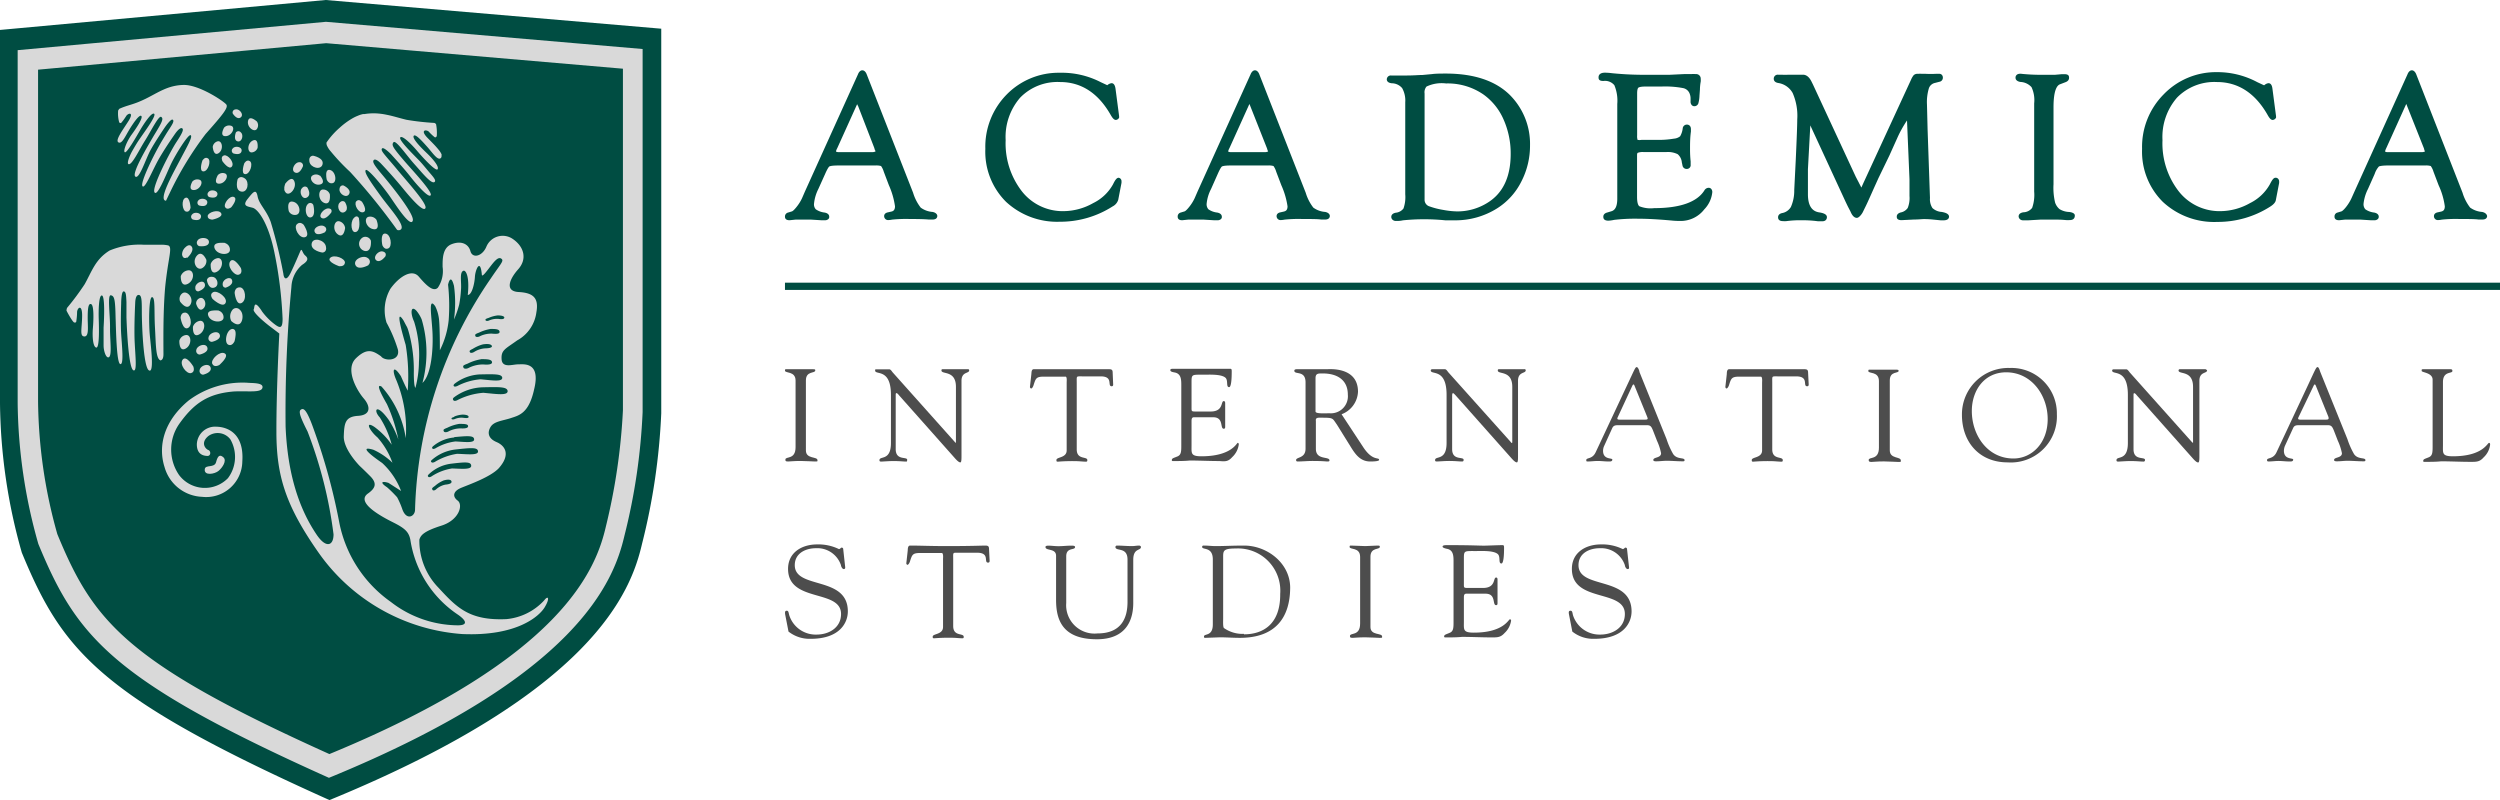 <?xml version="1.0" encoding="UTF-8"?> <svg xmlns="http://www.w3.org/2000/svg" viewBox="0 0 283.1 90.59"><defs><style>.cls-1,.cls-3{fill:#004d42;}.cls-2{fill:#4d4d4d;}.cls-3,.cls-4{fill-rule:evenodd;}.cls-4{fill:#d9d9d9;}</style></defs><g id="Calque_2" data-name="Calque 2"><g id="Capa_1" data-name="Capa 1"><path class="cls-1" d="M105.61,24a2.6,2.6,0,0,1-1.35-.49,5.21,5.21,0,0,1-.86-1.68L98.15,8.43c-.23-.62-.76-.63-1,0l-6,13.26-.33.76a4.84,4.84,0,0,1-.63,1c-.32.4-.47.48-.52.49l-.43.13a.46.46,0,0,0-.35.45c0,.1,0,.42.52.42l.67-.07h.5l1.28,0,1.11.07h.4a.56.56,0,0,0,.44-.14.32.32,0,0,0,.09-.27c0-.16-.1-.38-.52-.46a2.15,2.15,0,0,1-1-.37.82.82,0,0,1-.2-.64,4.74,4.74,0,0,1,.49-1.66l.77-1.71c.3-.68.44-.82.48-.84s.21-.11,1-.11H99.1a2,2,0,0,1,.67.06,2.16,2.16,0,0,1,.31.65l.58,1.53a8.9,8.9,0,0,1,.69,2.38c0,.45-.22.56-.42.6l-.35.08c-.4.07-.46.3-.46.44a.45.45,0,0,0,.51.44,2.57,2.57,0,0,0,.39-.05,15.41,15.41,0,0,1,2-.07q1.53,0,2.13.06l.46,0c.46,0,.52-.27.53-.38S106.08,24.1,105.61,24Zm-6.46-6.86s-.12.09-.38.09H95s-.33,0-.33-.1a1.32,1.32,0,0,1,.14-.35l2.26-5,0,0s0,.1.09.2L99,16.74l.06.21A.79.79,0,0,1,99.15,17.15Z"></path><path class="cls-1" d="M126.67,20.13c-.2,0-.38.22-.63.74A5.14,5.14,0,0,1,123.79,23a6.88,6.88,0,0,1-3.33.91,5.87,5.87,0,0,1-4.73-2.23,8.85,8.85,0,0,1-1.85-5.8,6.79,6.79,0,0,1,1.65-4.83,5.9,5.9,0,0,1,4.52-1.76c2.39,0,4.31,1.25,5.71,3.7.25.44.42.6.62.59a.45.45,0,0,0,.35-.26l0-.16-.41-3.12c-.06-.41-.21-.62-.45-.62a.89.89,0,0,0-.48.23l0,0-.75-.35A9.65,9.65,0,0,0,120,8.24,8.22,8.22,0,0,0,114,10.7a8.42,8.42,0,0,0-2.42,6.16,8,8,0,0,0,2.35,6A8.5,8.5,0,0,0,120,25.11a11,11,0,0,0,6-1.74,1.25,1.25,0,0,0,.63-.75l.37-1.92v-.14a.42.42,0,0,0-.13-.34A.37.37,0,0,0,126.67,20.13Z"></path><path class="cls-1" d="M150.07,24a2.6,2.6,0,0,1-1.35-.49,5.21,5.21,0,0,1-.86-1.68L142.61,8.43c-.23-.62-.75-.63-1,0l-6,13.26-.33.76a4.84,4.84,0,0,1-.63,1c-.32.4-.47.48-.52.49l-.43.13a.45.45,0,0,0-.34.45c0,.1,0,.42.51.42l.67-.07h.5l1.28,0,1.11.07h.4a.56.56,0,0,0,.44-.14.32.32,0,0,0,.09-.27c0-.16-.11-.38-.52-.46a2.15,2.15,0,0,1-1-.37.86.86,0,0,1-.2-.64,4.6,4.6,0,0,1,.5-1.66l.76-1.71c.3-.68.44-.82.48-.84s.22-.11.95-.11h4.21a2,2,0,0,1,.67.06,2.16,2.16,0,0,1,.31.65l.58,1.53a9.07,9.07,0,0,1,.7,2.38c0,.45-.21.55-.43.6l-.35.08c-.4.07-.46.3-.46.44a.45.45,0,0,0,.51.44,2.83,2.83,0,0,0,.4-.05,15.11,15.11,0,0,1,2-.07c1,0,1.74,0,2.14.06l.45,0c.46,0,.52-.27.53-.38S150.54,24.1,150.07,24Zm-6.46-6.86s-.12.09-.38.09h-3.82s-.33,0-.33-.1a1.32,1.32,0,0,1,.14-.35l2.26-5,0,0a1,1,0,0,1,.09.2l1.91,4.83.06.21A.63.63,0,0,1,143.61,17.15Z"></path><path class="cls-1" d="M163.72,8.33c-.56,0-1.09,0-1.56.06l-1.07.1c-.44,0-1,.06-1.81.06h-.8l-.93,0a.45.45,0,0,0-.51.44c0,.14.08.39.57.44a1.55,1.55,0,0,1,1.17.55,2.87,2.87,0,0,1,.35,1.6V22a3.9,3.9,0,0,1-.2,1.61,1.25,1.25,0,0,1-.89.48c-.42.09-.49.33-.49.46a.43.43,0,0,0,.14.33.54.54,0,0,0,.41.14h.07c.17,0,.4,0,.69-.07a24.09,24.09,0,0,1,4.82,0l1.08,0a8.85,8.85,0,0,0,4.78-1.36,7.58,7.58,0,0,0,2.72-3,8.85,8.85,0,0,0,1-4.13A7.83,7.83,0,0,0,171,10.78C169.38,9.16,166.93,8.33,163.72,8.33Zm7.35,9.1c0,2.59-.87,4.44-2.59,5.51a6.42,6.42,0,0,1-3.47,1,9.39,9.39,0,0,1-1.58-.17,8.62,8.62,0,0,1-1.53-.39.78.78,0,0,1-.58-.79v-12a1,1,0,0,1,.22-.79,4,4,0,0,1,2.21-.35A7.14,7.14,0,0,1,168,10.71a6.81,6.81,0,0,1,2.25,2.79A9.44,9.44,0,0,1,171.07,17.43Z"></path><path class="cls-1" d="M193.42,21.27a.58.58,0,0,0-.42.3c-.82,1.3-2.73,2-5.68,2a3.45,3.45,0,0,1-1.67-.21c-.1-.06-.27-.29-.27-1.06V17.59c0-.1,0-.24.09-.29a1.58,1.58,0,0,1,.65-.08h2.57a2.5,2.5,0,0,1,1.29.24,1.37,1.37,0,0,1,.47.93l.07.32a.47.47,0,0,0,.5.42.43.43,0,0,0,.43-.49c0-.07,0-.19,0-.36a12.63,12.63,0,0,1-.07-1.38c0-.61,0-1.29.1-2,0-.13,0-.22,0-.27,0-.46-.33-.52-.43-.52a.47.47,0,0,0-.5.44,2.32,2.32,0,0,1-.29.88,1.26,1.26,0,0,1-.7.27,10.26,10.26,0,0,1-1.89.14h-1.79a1.27,1.27,0,0,1-.44,0,1.37,1.37,0,0,1-.05-.51V10.57c0-.47.1-.61.14-.64s.21-.13.79-.13h1.82a10.83,10.83,0,0,1,2.42.17,1,1,0,0,1,.75.57,1.51,1.51,0,0,1,.13.63v.3a.58.58,0,0,0,.15.45.42.42,0,0,0,.29.11.48.48,0,0,0,.44-.32,3.72,3.72,0,0,0,.13-.89l.05-.68a5.36,5.36,0,0,1,.09-.9,1.89,1.89,0,0,0,0-.31.52.52,0,0,0-.58-.54,2.92,2.92,0,0,0-.5,0l-.81,0-1.65.08c-.72,0-1.56,0-2.5,0a37.16,37.16,0,0,1-4-.18,7,7,0,0,0-.8-.06c-.66,0-.73.36-.73.52s0,.42.54.42a1.37,1.37,0,0,1,1.25.48,4.56,4.56,0,0,1,.33,2.13V22.5c0,.84-.22,1.31-.69,1.43l-.43.13c-.4.1-.46.34-.46.47s0,.46.58.46a4,4,0,0,0,.64-.09,20.22,20.22,0,0,1,2.83-.13c1,0,2.19.07,3.65.2a8.81,8.81,0,0,0,.93.05A3.38,3.38,0,0,0,193,23.7a3.25,3.25,0,0,0,.9-1.93.54.54,0,0,0-.14-.4A.41.41,0,0,0,193.42,21.27Z"></path><path class="cls-1" d="M219.89,24a1.69,1.69,0,0,1-1.06-.44,1.83,1.83,0,0,1-.28-1.14l-.27-7.78-.07-2.8a5.44,5.44,0,0,1,.22-1.85.93.93,0,0,1,.69-.6l.5-.13a.46.46,0,0,0,.39-.47.45.45,0,0,0-.13-.33.41.41,0,0,0-.33-.1l-.34,0a11.24,11.24,0,0,1-1.15,0h-.36a4.63,4.63,0,0,0-.53,0,.62.62,0,0,0-.46.15,2,2,0,0,0-.3.51L211,20.75l-.22.49v0L210.14,20,205.3,9.57l-.13-.26c-.26-.56-.6-.85-1-.85l-.45,0c-.12,0-.41,0-1.19,0a5.68,5.68,0,0,1-.77,0l-.4,0a.45.45,0,0,0-.5.46c0,.15.07.41.52.48A2.26,2.26,0,0,1,203,10.53a6.41,6.41,0,0,1,.52,3c0,.64-.06,2.19-.17,4.61l-.17,3.37a4.56,4.56,0,0,1-.38,1.93,1.46,1.46,0,0,1-1,.69c-.4.09-.45.35-.45.46s0,.45.56.45a2.12,2.12,0,0,0,.38,0,11.85,11.85,0,0,1,1.6-.1c.46,0,1.13,0,2,.12l.45,0c.5,0,.54-.36.54-.47,0-.35-.47-.48-.88-.54-.85-.13-1.27-.81-1.27-2.06,0-1.4,0-2.35,0-2.83L205,14.2l4,8.66.24.5c.18.35.29.55.32.62.2.47.44.69.71.69s.61-.5.68-.66l.21-.43c.18-.35.38-.79.63-1.35l.42-.94c.33-.72.51-1.14.56-1.23l1.18-2.44,1-2.22c.17-.36.49-1,1-1.76l.28,6.66,0,1.89a3,3,0,0,1-.2,1.36,1.25,1.25,0,0,1-.8.51c-.38.11-.44.33-.44.46s0,.41.54.41l1.41-.07c.5,0,.88-.05,1.12-.05a9.25,9.25,0,0,1,1,.05l.91.09h.31c.55,0,.63-.27.63-.43C220.68,24.14,220.11,24.05,219.89,24Z"></path><path class="cls-1" d="M234.22,24a2.28,2.28,0,0,1-1-.32,1.68,1.68,0,0,1-.5-.74,7.15,7.15,0,0,1-.18-2.08V12.14c0-1.91.39-2.46.72-2.59l.6-.23c.36-.12.44-.34.44-.5s0-.42-.52-.42h-.3l-.78.07c-.4,0-.89,0-1.46,0a21.54,21.54,0,0,1-2.23-.1c-.33-.05-.54,0-.66.13a.4.4,0,0,0-.11.32c0,.16.11.38.54.46a1.8,1.8,0,0,1,1.27.59,3.46,3.46,0,0,1,.3,1.83v10a4.42,4.42,0,0,1-.23,1.84,1.29,1.29,0,0,1-1,.5c-.47.08-.53.33-.53.47s.13.44.51.44l.57,0,1.36-.08,1.69,0a10.55,10.55,0,0,1,1.2.05,3,3,0,0,0,.47,0c.52,0,.56-.36.56-.48C235,24.09,234.42,24,234.22,24Z"></path><path class="cls-1" d="M257.67,20.13c-.2,0-.37.22-.63.74A5.2,5.2,0,0,1,254.79,23a6.88,6.88,0,0,1-3.33.91,5.87,5.87,0,0,1-4.73-2.23,8.85,8.85,0,0,1-1.85-5.8,6.79,6.79,0,0,1,1.65-4.83,5.91,5.91,0,0,1,4.52-1.76c2.39,0,4.32,1.25,5.72,3.7.24.44.42.61.62.59a.47.47,0,0,0,.35-.26l0-.16-.41-3.12c-.05-.41-.2-.62-.45-.62a.84.84,0,0,0-.47.23l-.05,0-.75-.35a9.58,9.58,0,0,0-4.6-1.13A8.21,8.21,0,0,0,245,10.7a8.43,8.43,0,0,0-2.43,6.16,8,8,0,0,0,2.35,6,8.52,8.52,0,0,0,6.17,2.27,11,11,0,0,0,6-1.74q.58-.37.63-.75l.37-1.92v-.14a.45.45,0,0,0-.12-.34A.36.36,0,0,0,257.67,20.13Z"></path><path class="cls-1" d="M281.08,24a2.65,2.65,0,0,1-1.36-.49,5.21,5.21,0,0,1-.86-1.68L273.62,8.43c-.24-.62-.76-.63-1,0l-6,13.26-.34.76a5,5,0,0,1-.62,1c-.32.4-.48.48-.53.49l-.43.13a.45.45,0,0,0-.34.45c0,.1,0,.42.52.42l.66-.07h.51l1.27,0,1.11.07h.41a.54.54,0,0,0,.43-.14.36.36,0,0,0,.1-.27c0-.16-.11-.38-.52-.46a2.21,2.21,0,0,1-1-.37.86.86,0,0,1-.2-.64,4.82,4.82,0,0,1,.5-1.66l.76-1.71a2.38,2.38,0,0,1,.48-.84s.22-.11,1-.11h4.2a2,2,0,0,1,.67.06,2.16,2.16,0,0,1,.31.65l.58,1.53a8.24,8.24,0,0,1,.7,2.38c0,.45-.21.55-.42.6l-.36.08c-.39.07-.45.3-.45.44a.44.44,0,0,0,.5.44,2.53,2.53,0,0,0,.4-.05,15.32,15.32,0,0,1,2-.07c1,0,1.74,0,2.14.06l.45,0c.48,0,.53-.29.53-.38S281.55,24.1,281.08,24Zm-6.47-6.86s-.12.09-.37.09h-3.82c-.06,0-.33,0-.33-.1a1.43,1.43,0,0,1,.13-.35l2.26-5,0,0a.63.63,0,0,1,.09.2l1.92,4.83.05.21A.63.63,0,0,1,274.61,17.15Z"></path><path class="cls-2" d="M90.09,43.08v7.56c0,1.46-1.15,1-1.15,1.4,0,.15,0,.22.31.22s.51-.06,1.42-.06c.63,0,1.27.06,1.61.06s.29,0,.29-.15c0-.44-1.31-.1-1.31-1.1V43.08c0-1.11,1.06-.77,1.06-1.13,0-.11,0-.14-.28-.14-.46,0-.92,0-1.37,0s-1.08,0-1.63,0c-.12,0-.15,0-.15.16C88.89,42.29,90.08,42,90.09,43.08Z"></path><path class="cls-2" d="M102.73,52.07c0-.4-1.3.12-1.3-1.21v-6c0-.3,0-.34.1-.34s.28.25.31.28l6.35,7.15c.31.34.46.41.56.41s.13-.21.13-.64V43.13c0-1.07.87-.81.87-1.19a.12.12,0,0,0-.14-.13c-.36,0-1,0-1.5,0s-.9,0-1.34,0c-.09,0-.16,0-.16.14,0,.49,1.64-.07,1.64,1.86V50c0,.11,0,.16,0,.16s-.09-.06-.17-.16l-7-7.84c-.09-.11-.22-.34-.38-.34s-.46,0-.68,0-.46,0-.69,0-.23,0-.23.14c0,.55,1.79-.31,1.79,2.76v5.45c0,2.07-1.3,1.42-1.3,1.94,0,.07,0,.16.19.16s.87-.06,1.39-.06c.72,0,1.14.06,1.49.06C102.71,52.26,102.73,52.14,102.73,52.07Z"></path><path class="cls-2" d="M120.79,43.3V51c0,.88-1.16.73-1.16,1.09,0,.14,0,.19.17.19a19.7,19.7,0,0,1,2-.06c.42,0,.84.06,1.19.06.15,0,.14-.13.14-.18,0-.45-1.2,0-1.2-1.21V43.34c0-.78-.08-.72.59-.72h2.11c1.51,0,.71,1.12,1.26,1.12.19,0,.17-.18.16-.32L126,42.23c0-.33-.08-.42-.42-.42s-1.66,0-4.33,0c-1.9,0-3,0-4.19,0-.27,0-.25.39-.27.57l-.16,1.43c0,.08.06.18.15.18s.2-.19.25-.34c.26-.81.29-1,1.21-1h2.41C120.85,42.63,120.79,43.19,120.79,43.3Z"></path><path class="cls-2" d="M139.54,51.76a2.37,2.37,0,0,0,.74-1.44s0-.17-.12-.17-.69,1.52-4.11,1.52c-1.24,0-1.12-.36-1.12-1.23V47.73c0-.22,0-.48.27-.48h2.18c1.24,0,.74,1.3,1.2,1.3.1,0,.16-.06.16-.19,0-.4,0-.78,0-1.16s0-1,0-1.5c0-.11,0-.28-.16-.28-.36,0,0,1.18-1.49,1.18h-1.6c-.59,0-.56,0-.56-.5V43.36c0-1,0-.93,1.39-.93.59,0,2.13-.09,2.51.41.24.34,0,1,.36,1,.08,0,.29-.12.29-1.76,0-.18,0-.32-.15-.32-.45,0-1.81,0-2.11,0-.62,0-1.39,0-4.18,0-.43,0-.51,0-.51.17s.32.21.44.24c.8.12.8.83.8,1.49v6.73c0,.7,0,1.11-.42,1.29s-.62.2-.65.38.09.15.22.15c.6,0,1.22,0,1.81-.06,1.12,0,2.24.06,3.36.06C138.74,52.26,139.07,52.29,139.54,51.76Z"></path><path class="cls-2" d="M155.17,52.26c.14,0,1,0,1-.18,0-.35-.72.19-1.79-1.43l-2.46-3.74a2.86,2.86,0,0,0,1.86-2.55c0-2.85-3.26-2.55-3.5-2.55-.77,0-1.61,0-2.47,0s-.68,0-.94,0-.3.09-.3.17c0,.5,1.27-.1,1.27,1.32v7.51c0,1.12-1.07.92-1.07,1.29a.15.15,0,0,0,.14.16c.56,0,1.13-.06,1.69-.06,1.22,0,1.56.06,1.69.06s.26,0,.26-.12c0-.5-1.54,0-1.54-1.31V47.71c0-.14-.09-.41.38-.41,1.66,0,1.44,0,2,.78L153,50.67C153.52,51.51,154.09,52.26,155.17,52.26Zm-4.59-5.46c-.69,0-1.61.07-1.61-.21V42.84c0-.58.31-.55.84-.55,1.45,0,2.82.61,2.82,2.41A1.93,1.93,0,0,1,150.58,46.8Z"></path><path class="cls-2" d="M172.61,41.81c-.36,0-1,0-1.5,0s-.9,0-1.34,0c-.09,0-.16,0-.16.14,0,.49,1.64-.07,1.64,1.86V50c0,.11,0,.16-.05.16s-.09-.06-.17-.16L164,42.15c-.09-.11-.22-.34-.38-.34s-.46,0-.68,0-.46,0-.7,0c-.07,0-.22,0-.22.14,0,.55,1.79-.31,1.79,2.76v5.45c0,2.07-1.3,1.42-1.3,1.94,0,.07,0,.16.19.16s.87-.06,1.39-.06c.72,0,1.14.06,1.49.06.15,0,.16-.12.16-.19,0-.4-1.3.12-1.3-1.21v-6c0-.3.05-.34.11-.34s.28.25.31.28l6.35,7.15c.31.34.46.41.56.41s.13-.21.13-.64V43.13c0-1.07.87-.81.87-1.19A.12.12,0,0,0,172.61,41.81Z"></path><path class="cls-2" d="M189.46,51.4a8.94,8.94,0,0,1-.74-1.68l-3.07-7.6c0-.12-.15-.55-.31-.55s-.23.24-1.11,2.1L180.7,51.2c-.38.84-1.07.59-1.07.9,0,.09,0,.16.13.16.38,0,.78-.06,1.18-.06s.83.06,1.24.06c.19,0,.4,0,.4-.22s-1.05.06-1.05-1a1.33,1.33,0,0,1,.11-.51l.94-2.07c.15-.31.41-.31.69-.31h3.25c.42,0,.5.22.65.56l.47,1.21a6.16,6.16,0,0,1,.46,1.4c0,.57-.88.42-.88.77,0,.15.23.15.32.15.4,0,.8-.06,1.2-.06.6,0,1.21.06,1.81.06.11,0,.21,0,.21-.13C190.76,51.76,189.9,52.08,189.46,51.4Zm-3.16-3.88h-2.92c-.19,0-.3-.06-.19-.27l1.66-3.58q.14-.27.24,0l1.45,3.56C186.61,47.42,186.63,47.52,186.3,47.52Z"></path><path class="cls-2" d="M204.75,42.23c0-.33-.09-.42-.43-.42s-1.65,0-4.32,0c-1.91,0-3,0-4.19,0-.27,0-.26.39-.27.57l-.16,1.43c0,.08.06.18.14.18s.21-.19.26-.34c.26-.81.29-1,1.21-1h2.4c.21,0,.15.57.15.68V51c0,.88-1.17.73-1.17,1.09,0,.14,0,.19.18.19a19.57,19.57,0,0,1,2-.06c.43,0,.85.06,1.2.06.15,0,.13-.13.13-.18,0-.45-1.19,0-1.19-1.21V43.34c0-.78-.08-.72.59-.72h2.11c1.51,0,.71,1.12,1.25,1.12.2,0,.18-.18.17-.32Z"></path><path class="cls-2" d="M214,51V43.08C214,42,215,42.31,215,42c0-.11-.05-.14-.29-.14-.45,0-.91,0-1.37,0s-1.08,0-1.62,0c-.12,0-.15,0-.15.16,0,.32,1.18,0,1.2,1.11v7.56c0,1.46-1.16,1-1.16,1.4,0,.15.05.22.31.22s.52-.06,1.42-.06c.64,0,1.27.06,1.61.06s.3,0,.3-.15C215.28,51.67,214,52,214,51Z"></path><path class="cls-2" d="M227.59,41.67a5.25,5.25,0,0,0-5.42,5.3c0,3.12,2,5.39,5.17,5.39a5.22,5.22,0,0,0,5.58-5.46A5.14,5.14,0,0,0,227.59,41.67ZM228,51.92c-2.93,0-4.71-2.64-4.71-5.38,0-2.33,1.41-4.38,3.89-4.38,2.88,0,4.7,2.61,4.7,5.3S230.11,51.92,228,51.92Z"></path><path class="cls-2" d="M249.7,41.81c-.35,0-1,0-1.49,0s-.9,0-1.35,0a.14.14,0,0,0-.16.14c0,.49,1.64-.07,1.64,1.86V50c0,.11,0,.16,0,.16s-.09-.06-.18-.16l-7-7.84c-.09-.11-.23-.34-.39-.34s-.45,0-.68,0-.45,0-.69,0c-.07,0-.22,0-.22.14,0,.55,1.78-.31,1.78,2.76v5.45c0,2.07-1.29,1.42-1.29,1.94,0,.07,0,.16.19.16s.87-.06,1.39-.06c.72,0,1.13.06,1.49.06.14,0,.16-.12.16-.19,0-.4-1.3.12-1.3-1.21v-6c0-.3,0-.34.1-.34s.28.25.31.28l6.35,7.15c.31.34.46.41.56.41s.14-.21.14-.64V43.13c0-1.07.87-.81.87-1.19C249.85,41.85,249.79,41.81,249.7,41.81Z"></path><path class="cls-2" d="M266.56,51.4a8.94,8.94,0,0,1-.74-1.68l-3.07-7.6c-.05-.12-.15-.55-.31-.55s-.24.24-1.11,2.1L257.8,51.2c-.38.84-1.08.59-1.08.9a.14.14,0,0,0,.14.16c.38,0,.78-.06,1.18-.06s.82.06,1.24.06c.19,0,.4,0,.4-.22s-1.05.06-1.05-1a1.58,1.58,0,0,1,.1-.51l.95-2.07c.14-.31.41-.31.69-.31h3.25c.41,0,.5.22.65.56l.47,1.21a6.16,6.16,0,0,1,.46,1.4c0,.57-.89.42-.89.77,0,.15.24.15.33.15.4,0,.79-.06,1.19-.06.61,0,1.21.06,1.82.06.1,0,.21,0,.21-.13C267.86,51.76,267,52.08,266.56,51.4Zm-3.16-3.88h-2.93c-.19,0-.29-.06-.19-.27L262,43.67c.09-.18.16-.18.24,0l1.44,3.56C263.71,47.42,263.72,47.52,263.4,47.52Z"></path><path class="cls-2" d="M281.86,50.15c-.19,0-.69,1.52-4.1,1.52-1.24,0-1.12-.36-1.12-1.23V43.27c0-1.29,1.07-.92,1.07-1.26,0-.17-.08-.2-.28-.2s-.57,0-1.41,0-1.19,0-1.5,0-.29,0-.29.19,1.24.19,1.24,1v7.48c0,.7,0,1.11-.41,1.29s-.62.2-.65.38.09.15.22.15c.59,0,1.21,0,1.8-.06,1.12,0,2.24.06,3.37.06.65,0,1,0,1.44-.5a2.32,2.32,0,0,0,.74-1.44S282,50.15,281.86,50.15Z"></path><path class="cls-2" d="M90,64c0-1.36,1.24-1.92,2.4-1.92A2.82,2.82,0,0,1,95.23,64c0,.13.15.44.31.44s.18-.1.17-.22l-.22-2c0-.16-.09-.21-.18-.21s-.18.17-.31.17a5.28,5.28,0,0,0-2.48-.53c-1.7,0-3.28.9-3.28,2.77,0,3.86,6,2.26,6,5.11,0,1.55-1.37,2.33-2.77,2.33a3.14,3.14,0,0,1-3.1-2.21c-.08-.31-.08-.49-.28-.49s-.22.16-.17.46l.37,1.9a3.86,3.86,0,0,0,2.5.82c3.35,0,4.22-1.86,4.22-3.11C96,65.16,90,66.78,90,64Z"></path><path class="cls-2" d="M112,62.21c0-.34-.09-.43-.43-.43s-1.65.06-4.32.06c-1.91,0-3-.06-4.19-.06-.27,0-.26.4-.27.57l-.16,1.44c0,.07.06.17.14.17s.21-.19.26-.34c.26-.81.29-1,1.21-1h2.4c.21,0,.15.58.15.68V71c0,.88-1.17.74-1.17,1.09,0,.15,0,.19.18.19a19.57,19.57,0,0,1,2-.06c.43,0,.85.06,1.2.06.15,0,.13-.13.13-.17,0-.46-1.19,0-1.19-1.22V63.31c0-.78-.08-.72.59-.72h2.11c1.51,0,.71,1.12,1.25,1.12.2,0,.18-.17.17-.32Z"></path><path class="cls-2" d="M129,61.78c-.27,0-.53.06-.81.06-.58,0-1.16-.06-1.73-.06a.18.18,0,0,0-.15.15c0,.56,1.37-.06,1.37,1.44v4.79c0,1.74-.63,3.57-3.41,3.57a3.21,3.21,0,0,1-3.53-3.44V63c0-1.06,1-.65,1-1.06,0-.18-.4-.15-.47-.15-.46,0-.93.06-1.4.06s-.77-.06-1.15-.06c-.08,0-.33,0-.33.15,0,.47,1.2.11,1.2,1v5c0,2.28.74,4.45,4.62,4.45,4.3,0,4.12-3.65,4.12-4.38V63.39c0-1.36.87-1,.87-1.45C129.2,61.85,129.08,61.78,129,61.78Z"></path><path class="cls-2" d="M140.87,61.78c-1.27,0-2.23.06-3.2.06-.44,0-.87-.06-1.33-.06-.09,0-.21,0-.21.15,0,.39,1.21-.08,1.21,1.43v7.35c0,1.4-1,1-1,1.37,0,.09,0,.15.14.15l1.66-.06c.75,0,1.5.06,2.26.06,4.09,0,5.7-2.35,5.7-5.74C146.06,63.76,143.49,61.78,140.87,61.78Zm0,10a3.69,3.69,0,0,1-2.27-.66c-.13-.13-.09-.84-.09-1.08v-7c0-.7.06-.93,1.46-.93a4.79,4.79,0,0,1,5,5.15C145,70.71,143,71.83,140.87,71.83Z"></path><path class="cls-2" d="M155.19,71V63.05c0-1.11,1.06-.77,1.06-1.12,0-.12,0-.15-.28-.15-.45,0-.91.06-1.37.06s-1.08-.06-1.62-.06c-.12,0-.15,0-.15.16,0,.33,1.18,0,1.19,1.11v7.56c0,1.46-1.15,1-1.15,1.4,0,.15,0,.22.31.22s.52-.06,1.42-.06c.64,0,1.27.06,1.61.06s.3,0,.3-.15C156.51,71.64,155.19,72,155.19,71Z"></path><path class="cls-2" d="M171,70.12c-.19,0-.7,1.52-4.11,1.52-1.24,0-1.12-.35-1.12-1.22V67.7c0-.22,0-.47.27-.47h2.18c1.24,0,.74,1.3,1.2,1.3.1,0,.16-.06.16-.2,0-.4,0-.78,0-1.16s0-1,0-1.49c0-.12,0-.28-.16-.28-.36,0,0,1.18-1.49,1.18h-1.6c-.59,0-.56,0-.56-.51V63.33c0-1,0-.93,1.39-.93.59,0,2.12-.09,2.51.41.24.34,0,1,.35,1,.09,0,.3-.12.3-1.76,0-.17,0-.32-.15-.32-.46,0-1.82.06-2.11.06-.62,0-1.39-.06-4.18-.06-.43,0-.52.06-.52.18s.33.2.45.23c.79.12.79.83.79,1.49v6.74c0,.69,0,1.1-.41,1.28s-.62.21-.65.38.09.15.22.15c.59,0,1.21,0,1.8-.06,1.13,0,2.25.06,3.37.06.65,0,1,0,1.45-.5a2.35,2.35,0,0,0,.74-1.43S171.06,70.12,171,70.12Z"></path><path class="cls-2" d="M178.75,64c0-1.36,1.24-1.92,2.41-1.92A2.83,2.83,0,0,1,184,64c0,.13.14.44.31.44s.17-.1.16-.22l-.22-2c0-.16-.09-.21-.18-.21s-.18.17-.31.17a5.23,5.23,0,0,0-2.48-.53c-1.7,0-3.28.9-3.28,2.77,0,3.86,6,2.26,6,5.11,0,1.55-1.38,2.33-2.78,2.33a3.15,3.15,0,0,1-3.1-2.21c-.07-.31-.07-.49-.28-.49s-.22.16-.16.46l.37,1.9a3.8,3.8,0,0,0,2.49.82c3.35,0,4.22-1.86,4.22-3.11C184.74,65.16,178.75,66.78,178.75,64Z"></path><rect class="cls-1" x="88.89" y="32.01" width="194.21" height="0.82"></rect><path class="cls-3" d="M2.47,62.58A63.71,63.71,0,0,1,0,45.61V3.39L36.88,0l38,3.25V46.8a72.72,72.72,0,0,1-2.18,14.8c-1.24,5.35-5.45,16.72-35.39,29C11.21,78.9,7.06,73.68,2.47,62.58Z"></path><path class="cls-4" d="M36.91,2.47,2,5.68V45.59a60.12,60.12,0,0,0,2.34,16c4.34,10.51,8.27,15.44,32.91,26.49,28.3-11.6,32.28-22.35,33.46-27.41a69.12,69.12,0,0,0,2.06-14V5.55Zm33.63,44a69.51,69.51,0,0,1-1.93,13.15c-1.1,4.76-4.82,14.86-31.31,25.77C14.23,75,10.56,70.35,6.49,60.48A57,57,0,0,1,4.31,45.4V7.89l32.63-3,33.6,2.89Z"></path><path class="cls-4" d="M61.61,68a6.64,6.64,0,0,1-4.27,2.11c-4.21.19-5.63-1.33-7.68-3.55a7.61,7.61,0,0,1-2.17-5.46c.16-.5.5-.94,2.51-1.58s2.46-2.36,1.83-2.83-.52-1.07.4-1.45S55.59,54,56.5,53c1.37-1.56.67-2.54-.27-2.94s-1.07-1.06-.68-1.71,1.38-.7,2.28-1,2.05-.5,2.65-3.24c.79-3.18-1.2-2.85-1.82-2.85s-1.79.46-1.86-.58.42-1.16,1.76-2.13a4.24,4.24,0,0,0,2.18-3.18c.29-1.63-.35-2.21-2-2.3s-1-1.5-.11-2.52c1.11-1.19.73-2.6-.55-3.48a2,2,0,0,0-3,.86c-.46,1.1-1.57,1.38-1.81.51s-1.1-1.2-2.15-.78-1,1.78-1,2.56a3.38,3.38,0,0,1-.53,2.35c-.52.55-1.35-.29-2.16-1.24s-2.28.05-3.22,1.37a4.85,4.85,0,0,0-.44,3.83,16,16,0,0,1,1.29,3.06c.28,1.33-1.52,1.33-1.91.76-.89-.63-1.59-1-2.85.23s.1,3.62.89,4.54S42,47,40.55,47.09s-1.57.8-1.62,2.31,1.82,3.38,1.82,3.38.35.32,1.17,1.14.58,1.37-.23,1.95c-1.47,1,1.44,2.59,2.78,3.26s1.82,1.07,2,2a12.43,12.43,0,0,0,5.41,8.49c1.1.78,1,1.22-.14,1.19a12.48,12.48,0,0,1-7.47-2.64,14.4,14.4,0,0,1-5.85-9,68.83,68.83,0,0,0-2.88-10.52c-.83-2.36-1.17-2.46-1.47-2.26s-.06.86.76,2.48a49.52,49.52,0,0,1,2.94,11.64c0,1.3-.84,1.61-1.89.07-2-2.94-3.32-6.88-3.54-12.3A151.58,151.58,0,0,1,33,32.48,3.5,3.5,0,0,1,34.2,30c.7-.44.74-.75.37-1.06S34.2,28,34,28.46s-.61,1.45-1.08,2.42-.77.7-.83.13a55.73,55.73,0,0,0-1.43-5.87c-.49-1.35-1.32-2-1.49-2.9s-.48-.53-1.13.29,0,.84.58,1,1.74,1.64,2.44,5A46.31,46.31,0,0,1,32,36.1c0,1.18-.31,1.09-1.05.5a7.18,7.18,0,0,1-1.26-1.31s-.42-.69-.67-.79-.21.4-.28.51c-.21.31,1.29,1.55,1.89,2s1,.76,1,.76-.34,6.25-.33,11.16,1,8.27,4.78,13.66A21.79,21.79,0,0,0,52.34,71.8c6.17.27,8.7-2,9.32-3S62.12,67.33,61.61,68ZM50.43,54.88a2.21,2.21,0,0,0-1,.49c-.19.2-.41.21-.46.09s-.12-.16.28-.43a3.51,3.51,0,0,1,1-.63c.37-.1.76-.14.86.07S51,54.83,50.43,54.88Zm.75-1.83a5.88,5.88,0,0,0-2.35.92c-.14.07-.27.1-.35,0s0-.19.13-.31A4.46,4.46,0,0,1,51,52.52c1.66-.2,2.34-.26,2.36.22S52.18,53.07,51.18,53.05Zm.58-1.66a6.89,6.89,0,0,0-2.54.93c-.16.07-.29.1-.38,0s0-.19.15-.31a4.87,4.87,0,0,1,2.59-1.11c1.79-.2,2.53-.26,2.55.22S52.84,51.42,51.76,51.39ZM52,48c.47,0,.95,0,1,.21s-.16.34-.86.3a3.08,3.08,0,0,0-1.31.32c-.26.16-.54.14-.58,0s-.12-.19.4-.39A4.79,4.79,0,0,1,52,48Zm-.57-.83a3.18,3.18,0,0,1,.94-.22c.32,0,.65.06.69.22s-.13.21-.61.14a1.89,1.89,0,0,0-.92.13c-.19.09-.37.06-.39,0S51.09,47.31,51.45,47.21Zm0,2.33c1.59-.15,2.25-.19,2.26.26s-1.16.27-2.12.23a5.78,5.78,0,0,0-2.28.79c-.14.06-.26.09-.33,0s0-.19.13-.29A4.32,4.32,0,0,1,51.44,49.54Zm6.05-5.19c0,.38-.74.36-1.61.28l-1.13-.11a7.72,7.72,0,0,0-3,.86c-.18.07-.34.1-.42-.05s0-.23.18-.36a5.79,5.79,0,0,1,3.06-1.07C56.65,43.81,57.5,43.79,57.49,44.35Zm-.61-1.51c0,.34-.67.32-1.44.25l-1-.1a6.87,6.87,0,0,0-2.66.77c-.16.06-.31.09-.38,0s0-.2.16-.32a5.14,5.14,0,0,1,2.73-1C56.13,42.36,56.89,42.34,56.88,42.84ZM54.67,39c.42-.07.86-.07,1,.12s-.12.32-.76.33a2.61,2.61,0,0,0-1.18.38c-.23.16-.48.16-.52.05s-.13-.16.33-.38A4.29,4.29,0,0,1,54.67,39Zm-.43-1.33a4.77,4.77,0,0,1,1.32-.42c.46,0,.93,0,1,.26s-.18.34-.86.27a3,3,0,0,0-1.31.27c-.26.16-.53.13-.56,0S53.73,37.85,54.24,37.67Zm.24,3c.55,0,1.12,0,1.22.27s-.2.4-1,.33a3.69,3.69,0,0,0-1.55.35c-.31.19-.63.16-.67,0s-.14-.22.47-.44A5.24,5.24,0,0,1,54.48,40.68Zm2.63-4.74c0,.18-.15.26-.68.18a2.33,2.33,0,0,0-1,.16c-.21.11-.41.08-.44,0s-.07-.15.34-.27a3.62,3.62,0,0,1,1-.28C56.69,35.71,57.06,35.77,57.11,35.94ZM45.54,57.61a8.91,8.91,0,0,0-.57-1.3,13.22,13.22,0,0,0-1.14-1.13c-.86-.57-.58-.73.16-.5l1.43.92a8.36,8.36,0,0,0-2.14-3.17c-1.23-.85-2.71-2-1-1.5a7.53,7.53,0,0,1,2.16,1.47,8.69,8.69,0,0,0-1.69-2.86c-.93-.79-1.47-1.95-.33-1.18a8.45,8.45,0,0,1,1.94,2A10.85,10.85,0,0,0,43,47.26c-.76-.81-.39-1.66,1,.26a10.57,10.57,0,0,1,1.11,2.25,17.93,17.93,0,0,0-1.29-4c-.74-1.29-1.25-2.34-.62-2a11.3,11.3,0,0,1,2.75,5.85,14.58,14.58,0,0,0-1.06-6.55c-.54-1.2-.35-1.79.51-.47.43,1,.77,1.64.77,1.64a21.83,21.83,0,0,0-.23-5.18c-.41-1.4-1.22-4.26-.26-2.79.09.15.23.45.37.69s.24.66.31.91a16.36,16.36,0,0,1,.5,4.39c0,1.58.18,1.66.18,1.66a11.65,11.65,0,0,0,.4-2.91,12.65,12.65,0,0,0-.55-4.6c-.43-.9-.39-1.88.25-1.24a3.88,3.88,0,0,1,.61,1,13.24,13.24,0,0,1,.09,7.19c1-.91,1.24-3.81,1.13-5.8-.1-1.82-.49-4,.31-2.89a4.36,4.36,0,0,1,.4,1.25c.14.66.13,3.74.13,3.74a9.74,9.74,0,0,0,1-3.42,22.48,22.48,0,0,0-.07-4s.28-1.41.67.14a13.9,13.9,0,0,1,0,3.8A10.63,10.63,0,0,0,52,34.48a12.68,12.68,0,0,0,.2-1.63c.09-.88-.22-2.08.32-2.2.28,0,.66.78.45,2.75.48,0,.77-1.32.81-2.06s.6-2.17.78-.28c0,.34.29,0,.82-.69s1-1.33,1.37-1.09,0,.51-1.13,2.19A48.46,48.46,0,0,0,47,57.71C47,58.51,46,59,45.54,57.61Z"></path><path class="cls-4" d="M28,43.34a10.17,10.17,0,0,0-6.62,2c-2.87,2.36-3.49,5.21-2.75,7.54a4.61,4.61,0,0,0,4.25,3.38,4.09,4.09,0,0,0,4.56-4c.22-3.2-1.69-3.91-2.92-3.94a2.07,2.07,0,0,0-2.23,2c0,1.19.81,1.3,1.2,1.31s.42-.55.1-.67-.92-.81,0-1.58a1.8,1.8,0,0,1,2.5.38,4,4,0,0,1-.28,4.39,3.65,3.65,0,0,1-5.54-.37,5.09,5.09,0,0,1,0-5.74c1.72-2.44,3.34-3.47,6.21-3.71,1.62-.08,3.1.18,3.24-.42S28.56,43.4,28,43.34Z"></path><path class="cls-4" d="M18.8,22.73l.48-1a37.76,37.76,0,0,1,4-6.55c2-2.25,2.59-3,2.35-3.34s-3.07-2.26-4.85-2.22-2.86.86-4.28,1.56-1.92.67-2.94,1.12c-.06,0-.14.16-.18.21a3.78,3.78,0,0,0,.12,1.35s.13.13.23.05a6.62,6.62,0,0,0,.58-.8c.26-.34.89-.43.23.61s-1.52,2.17-1.13,2.4.76-.66,1.24-1.45,1.16-1.76,1.36-1.53-.61,1.43-1.1,2.1-1,1.84-.78,2,1.35-1.84,1.76-2.54,1.27-2,1.56-1.82-.93,1.83-1.59,2.79c-.31.44-.64,1-.9,1.46s-.62,1.34-.42,1.45c.37.2,1.2-1.58,1.87-2.64s1.57-2.91,1.85-2.7.13.54-.84,2.12c-.58,1-2.55,4.26-2.1,4.63s1.18-2,1.73-3,1.61-2.56,1.61-2.56.68-1,.89-.88,0,.48-.34,1-.5.79-.82,1.32c-.94,1.56-2.54,4.82-2.26,5.21s1.14-1.85,1.92-3.19,1.84-2.83,1.84-2.83.47-.66.72-.54,0,.61-.64,1.58-2.8,5.08-2.48,5.67,1.38-2.17,1.9-3.25,1.94-3.37,2.2-3.21-.39,1.25-1.2,2.8S17.87,22.69,18.8,22.73Z"></path><path class="cls-4" d="M25.19,18.26s-.26-.52.17-.66,1.23.81.9,1.26S25.19,18.26,25.19,18.26Z"></path><path class="cls-4" d="M26.19,23.47s-.45.37-.69,0,.52-1.38,1-1.16S26.19,23.47,26.19,23.47Z"></path><path class="cls-4" d="M24.05,24.87s-.57,0-.53-.42,1.24-.79,1.52-.31S24.05,24.87,24.05,24.87Z"></path><path class="cls-4" d="M21.82,24.85a.35.35,0,0,1-.07-.56c.27-.36,1.14-.19,1,.32S21.82,24.85,21.82,24.85Z"></path><path class="cls-4" d="M23.68,22.31a.35.35,0,0,1-.07-.56c.27-.36,1.14-.18,1,.32S23.68,22.31,23.68,22.31Z"></path><path class="cls-4" d="M26.36,12.86a.35.35,0,0,1,.31-.47c.44-.1,1,.6.58.91S26.36,12.86,26.36,12.86Z"></path><path class="cls-4" d="M26.71,15a.36.36,0,0,1,.57,0c.34.29.11,1.15-.39,1S26.71,15,26.71,15Z"></path><path class="cls-4" d="M22.92,18.18s.29-.5.65-.23,0,1.47-.54,1.46S22.92,18.18,22.92,18.18Z"></path><path class="cls-4" d="M21.79,20.55a.76.76,0,0,1,.84-.18c.47.21,0,1.16-.7,1.15S21.79,20.55,21.79,20.55Z"></path><path class="cls-4" d="M24.67,19.83a.74.74,0,0,1,.83-.18c.47.21,0,1.16-.7,1.15S24.67,19.83,24.67,19.83Z"></path><path class="cls-4" d="M25.38,14.45a.77.77,0,0,1,.84-.19c.47.21,0,1.17-.7,1.16S25.38,14.45,25.38,14.45Z"></path><path class="cls-4" d="M29.09,13.76a.74.74,0,0,1,0,.85c-.3.42-1.15-.21-1-.92S29.09,13.76,29.09,13.76Z"></path><path class="cls-4" d="M29.17,16.74a.76.76,0,0,1-.68.52c-.51,0-.51-1.05.15-1.35S29.17,16.74,29.17,16.74Z"></path><path class="cls-4" d="M26.42,17.37a.35.35,0,0,1-.07-.55c.27-.37,1.14-.19,1,.32S26.42,17.37,26.42,17.37Z"></path><path class="cls-4" d="M22.53,23.26a.36.36,0,0,1-.07-.56c.27-.36,1.15-.19,1,.32S22.53,23.26,22.53,23.26Z"></path><path class="cls-4" d="M21.58,23.5s-.07.57-.51.46S20.5,22.6,21,22.4,21.58,23.5,21.58,23.5Z"></path><path class="cls-4" d="M24.09,16.63a.75.75,0,0,1,.57-.63c.51-.1.69.94.1,1.34S24.09,16.63,24.09,16.63Z"></path><path class="cls-4" d="M26.91,20.29s.27-.48.82-.08.33,1.65-.43,1.48S26.91,20.29,26.91,20.29Z"></path><path class="cls-4" d="M27.66,18.5s.28-.51.65-.24,0,1.48-.54,1.46S27.66,18.5,27.66,18.5Z"></path><path class="cls-4" d="M18.51,40.1c0-1.18-.06-4.64.19-7.55.34-3.4.88-4.57.34-4.76a3.69,3.69,0,0,0-.81-.08l-.93,0H16.23a8.8,8.8,0,0,0-3.82.66c-1.62,1-2,2.35-2.82,3.81a29.18,29.18,0,0,1-2,2.69,1.07,1.07,0,0,0-.06.31c.64,1.22.85,1.33.85,1.33s.2.07.25-.07a7.66,7.66,0,0,0,.1-1.13c.05-.49.59-.91.57.5S9,38.08,9.55,38.1,9.93,37,9.93,36s.06-1.69.39-1.56.28,1.78.2,2.71,0,2.14.38,2.21.31-2.32.28-3.24,0-2.68.35-2.66.28,2.33.2,3.65c0,.61,0,1.39,0,2s.25,1.36.52,1.36c.49,0,.19-1.92.21-3.34s-.32-3.76.09-3.69.5.47.54,2.56c.05,1.27.1,5.12.53,5.23s.18-2.11.1-3.42,0-3.42,0-3.42S13.72,33,14,33s.28.49.32,1.18c0,.5,0,1,0,1.75.07,2,.28,5.74.78,6s.16-2.06.13-3.81.08-3.8.08-3.8,0-.9.37-.92.38.62.38,1.9.16,6.2.79,6.63.25-2.58.12-3.92-.13-4.38.25-4.36.22,1.48.33,3.45.08,3.58.66,3.72C18.24,40.76,18.51,40.78,18.51,40.1Z"></path><path class="cls-4" d="M24.08,33.86s-.43-.54.07-.78,1.71.68,1.38,1.25S24.08,33.86,24.08,33.86Z"></path><path class="cls-4" d="M26.56,38.64s-.27.63-.73.38-.2-1.68.47-1.77c.34,0,.4.3.38.66a4.11,4.11,0,0,1-.12.73Z"></path><path class="cls-4" d="M24.84,41.33s-.58.35-.8-.13.85-1.5,1.41-1.18-.62,1.31-.61,1.31Z"></path><path class="cls-4" d="M23,42.43a.42.42,0,0,1-.39-.53c.08-.52,1.07-.84,1.24-.27s-.85.8-.85.8Z"></path><path class="cls-4" d="M24,38.71a.39.39,0,0,1-.38-.51c.08-.52,1.1-.85,1.27-.28S24,38.71,24,38.71Z"></path><path class="cls-4" d="M21.16,29.16s-.42.26-.54-.31A1.09,1.09,0,0,1,21,28c.23-.23.52-.33.7-.08.37.49-.49,1.28-.5,1.28Z"></path><path class="cls-4" d="M23.43,31.73s.05-.45.64-.38.82,1.06.16,1.23-.8-.85-.8-.85Z"></path><path class="cls-4" d="M20.45,36s0-.65.55-.6.89,1.43.29,1.74S20.45,36,20.45,36Z"></path><path class="cls-4" d="M20.31,38.59a.87.87,0,0,1,.76-.65c.62-.06.69,1.14-.06,1.54s-.7-.89-.7-.89Z"></path><path class="cls-4" d="M21.85,37a1,1,0,0,1,.8-.67c.64-.06.67,1.14-.11,1.55s-.69-.88-.69-.88Z"></path><path class="cls-4" d="M20.47,31.28a1,1,0,0,1,.85-.67c.69-.07.76,1.13-.07,1.54s-.78-.87-.78-.87Z"></path><path class="cls-4" d="M25.51,27.54a.76.76,0,0,1,.52.83c-.11.6-1.48.5-1.74-.29-.12-.4.19-.53.52-.57a3.2,3.2,0,0,1,.7,0Z"></path><path class="cls-4" d="M23.37,29.43a.94.94,0,0,1-.49.94c-.59.32-1.19-.71-.59-1.41s1.08.47,1.08.47Z"></path><path class="cls-4" d="M22.44,33s-.39,0-.32-.51.95-.87,1.08-.31-.76.82-.76.82Z"></path><path class="cls-4" d="M22.62,40.15a.41.41,0,0,1-.39-.52c.08-.51,1.08-.84,1.25-.27s-.86.79-.86.79Z"></path><path class="cls-4" d="M21.89,41.5s.25.62-.26.75-1.36-1-.94-1.53S21.89,41.5,21.89,41.5Z"></path><path class="cls-4" d="M20.4,34.16a.78.78,0,0,1,.24-.94c.52-.39,1.35.52.93,1.26s-1.17-.32-1.17-.32Z"></path><path class="cls-4" d="M26.2,36.37a1.16,1.16,0,0,1,.08-1.22.54.54,0,0,1,.84-.11,1,1,0,0,1,.3.47,1.43,1.43,0,0,1,0,.71c-.28,1.05-1.21.15-1.21.15Z"></path><path class="cls-4" d="M26.57,33.17s0-.67.61-.63.81,1.44.18,1.77-.79-1.14-.79-1.14Z"></path><path class="cls-4" d="M45.2,26.07h-.1a.21.21,0,0,1-.17-.09,69.64,69.64,0,0,0-5.29-6.52,23.42,23.42,0,0,1-2.19-2.32,2.5,2.5,0,0,1-.41-.62.48.48,0,0,1-.06-.21.36.36,0,0,1,0-.18,8.74,8.74,0,0,1,1.49-1.67,8.34,8.34,0,0,1,1.34-1,4.49,4.49,0,0,1,.73-.36,2.6,2.6,0,0,1,.36-.13l.19-.05.17,0a6.25,6.25,0,0,1,1.34-.08A7.46,7.46,0,0,1,43.8,13c.77.15,1.48.39,2.26.57a28.6,28.6,0,0,0,3.13.35.45.45,0,0,1,.19.14,5.16,5.16,0,0,1,.08,1.36s-.11.18-.22.13a5.15,5.15,0,0,1-.69-.65c-.31-.26-1-.18-.15.7.42.43.9.9,1.23,1.31a2.24,2.24,0,0,1,.37.56.28.28,0,0,1,0,.12.36.36,0,0,1,0,.1.28.28,0,0,1-.06.18c-.33.4-.91-.51-1.54-1.22S47,15.09,46.84,15.4s.85,1.33,1.48,1.93,1.43,1.5,1.24,1.83-1.8-1.45-2.33-2.08-1.63-1.77-1.89-1.53,1.23,1.71,2.11,2.61c.4.41.86,1,1.23,1.43s.72.82.55,1c-.34.35-1.4-1-2.3-2s-2.11-2.79-2.37-2.48-.06.61,1.22,2.11c.75.88,3.18,3.45,3,3.87S47.25,21,46.47,20s-2.14-2.47-2.13-2.47-.86-.9-1.06-.73.11.52.51,1,.65.75,1.07,1.26c1.23,1.49,3.53,4,3.32,4.5s-1.49-.92-2.59-2.27-2.44-2.76-2.44-2.76-.57-.62-.81-.42.1.67.89,1.61S47,24.26,46.74,25,45,23.5,44.25,22.39s-2.6-3.37-2.83-3.13.53,1.32,1.66,2.89,3.17,3.7,2.12,3.92Z"></path><path class="cls-4" d="M37.52,24.05s.18-.43-.33-.45-1.23.83-.76,1.09S37.52,24.05,37.52,24.05Z"></path><path class="cls-4" d="M38.35,30.14s.65.11.71-.38-1.23-1-1.67-.56,1,.94,1,.94Z"></path><path class="cls-4" d="M42,27.26a.67.67,0,0,0-.84-.41.83.83,0,0,0,.15,1.57c.82.15.69-1.16.69-1.16Z"></path><path class="cls-4" d="M43.65,29s.19-.39-.3-.52-1.18.63-.74,1c.22.17.48.06.69-.1a2.27,2.27,0,0,0,.35-.36Z"></path><path class="cls-4" d="M41.72,30a.48.48,0,0,0-.08-.78c-.5-.39-1.7.17-1.38.81s1.46,0,1.46,0Z"></path><path class="cls-4" d="M34.31,18.81a.38.38,0,0,0-.43-.44c-.51,0-1,.93-.46,1.17s.89-.73.89-.73Z"></path><path class="cls-4" d="M34.8,21.23s-.31-.31-.64.12.08,1.34.62,1S34.8,21.24,34.8,21.23Z"></path><path class="cls-4" d="M41,22.86s-.36-.4-.66-.06.26,1.39.8,1.23S41,22.86,41,22.86Z"></path><path class="cls-4" d="M42.65,24.92a.87.87,0,0,0-.91-.37c-.59.14-.29,1.26.54,1.4s.37-1,.37-1Z"></path><path class="cls-4" d="M39.08,25.81a.89.89,0,0,0-.65-.75c-.6-.15-.85,1-.16,1.49S39.08,25.81,39.08,25.81Z"></path><path class="cls-4" d="M36.21,19.89a.74.74,0,0,0-.85,0c-.43.33.17,1.18.89,1s0-1,0-1Z"></path><path class="cls-4" d="M32.29,20.86a1.19,1.19,0,0,0-.09.34.43.43,0,0,0,0,.16.5.5,0,0,0,0,.16.72.72,0,0,0,.19.32c.42.39,1.25-.56.94-1.31s-1.07.33-1.07.33Z"></path><path class="cls-4" d="M32.71,23.93a.76.76,0,0,0,.86.39c.59-.14.39-1.33-.4-1.48-.4-.08-.51.19-.53.49a2,2,0,0,0,.07.6Z"></path><path class="cls-4" d="M35.48,23.22a.37.37,0,0,0-.64-.09c-.41.4-.2,1.64.38,1.48s.26-1.4.26-1.39Z"></path><path class="cls-4" d="M40.65,24.72s-.2-.49-.61,0-.27,1.76.29,1.54.32-1.49.32-1.49Z"></path><path class="cls-4" d="M43.3,27.77s.23.59.69.35.28-1.6-.35-1.67-.35,1.32-.34,1.32Z"></path><path class="cls-4" d="M37.35,22a.81.81,0,0,0-.78-.54c-.58,0-.58,1.26.18,1.53s.6-1,.6-1Z"></path><path class="cls-4" d="M36.5,28.6s.58,0,.4-.73-1.49-1.06-1.61-.27,1.2,1,1.21,1Z"></path><path class="cls-4" d="M34.4,25.47S34,25,33.61,25.4s.28,1.64.93,1.46-.14-1.38-.14-1.39Z"></path><path class="cls-4" d="M23.19,53.12c.07-.54,1.1-.09,1.28-.79s.41-.92.83-.54-.12,1.18-.56,1.54S23.08,53.91,23.19,53.12Z"></path><path class="cls-4" d="M24.79,35.19a.77.77,0,0,1,.52.83c-.11.6-1.48.5-1.73-.29-.13-.39.18-.53.51-.56a2.87,2.87,0,0,1,.7,0Z"></path><path class="cls-4" d="M22.21,34.39a.63.63,0,0,1,.45-.64c.49-.14.86.77.34,1.21s-.79-.57-.79-.57Z"></path><path class="cls-4" d="M25.54,32.58s-.39,0-.32-.5.94-.87,1.07-.31-.75.81-.75.81Z"></path><path class="cls-4" d="M23.86,29.9a1,1,0,0,1,.8-.67c.64-.06.67,1.14-.11,1.55s-.69-.88-.69-.88Z"></path><path class="cls-4" d="M22.55,27.87a.41.41,0,0,1-.18-.63c.26-.44,1.34-.38,1.29.2S22.55,27.87,22.55,27.87Z"></path><path class="cls-4" d="M27.28,30.36s.25.62-.26.75-1.36-1-.94-1.53S27.28,30.36,27.28,30.36Z"></path><path class="cls-4" d="M38.89,21s-.42-.09-.45.45.82,1.05,1.1.51S38.89,21,38.89,21Z"></path><path class="cls-4" d="M35.45,17.63s-.54,0-.41.69,1.33,1,1.49.27S35.45,17.63,35.45,17.63Z"></path><path class="cls-4" d="M36.81,26.26a.37.37,0,0,0-.06-.61c-.4-.31-1.35.13-1.1.64s1.16,0,1.16,0Z"></path><path class="cls-4" d="M37,20.34s.22.54.7.39.31-1.33-.33-1.48c-.32-.08-.42.19-.43.48a2.77,2.77,0,0,0,.06.61Z"></path><path class="cls-4" d="M39.06,22.88s-.31-.31-.64.12.08,1.33.62,1S39.06,22.88,39.06,22.88Z"></path></g></g></svg> 
